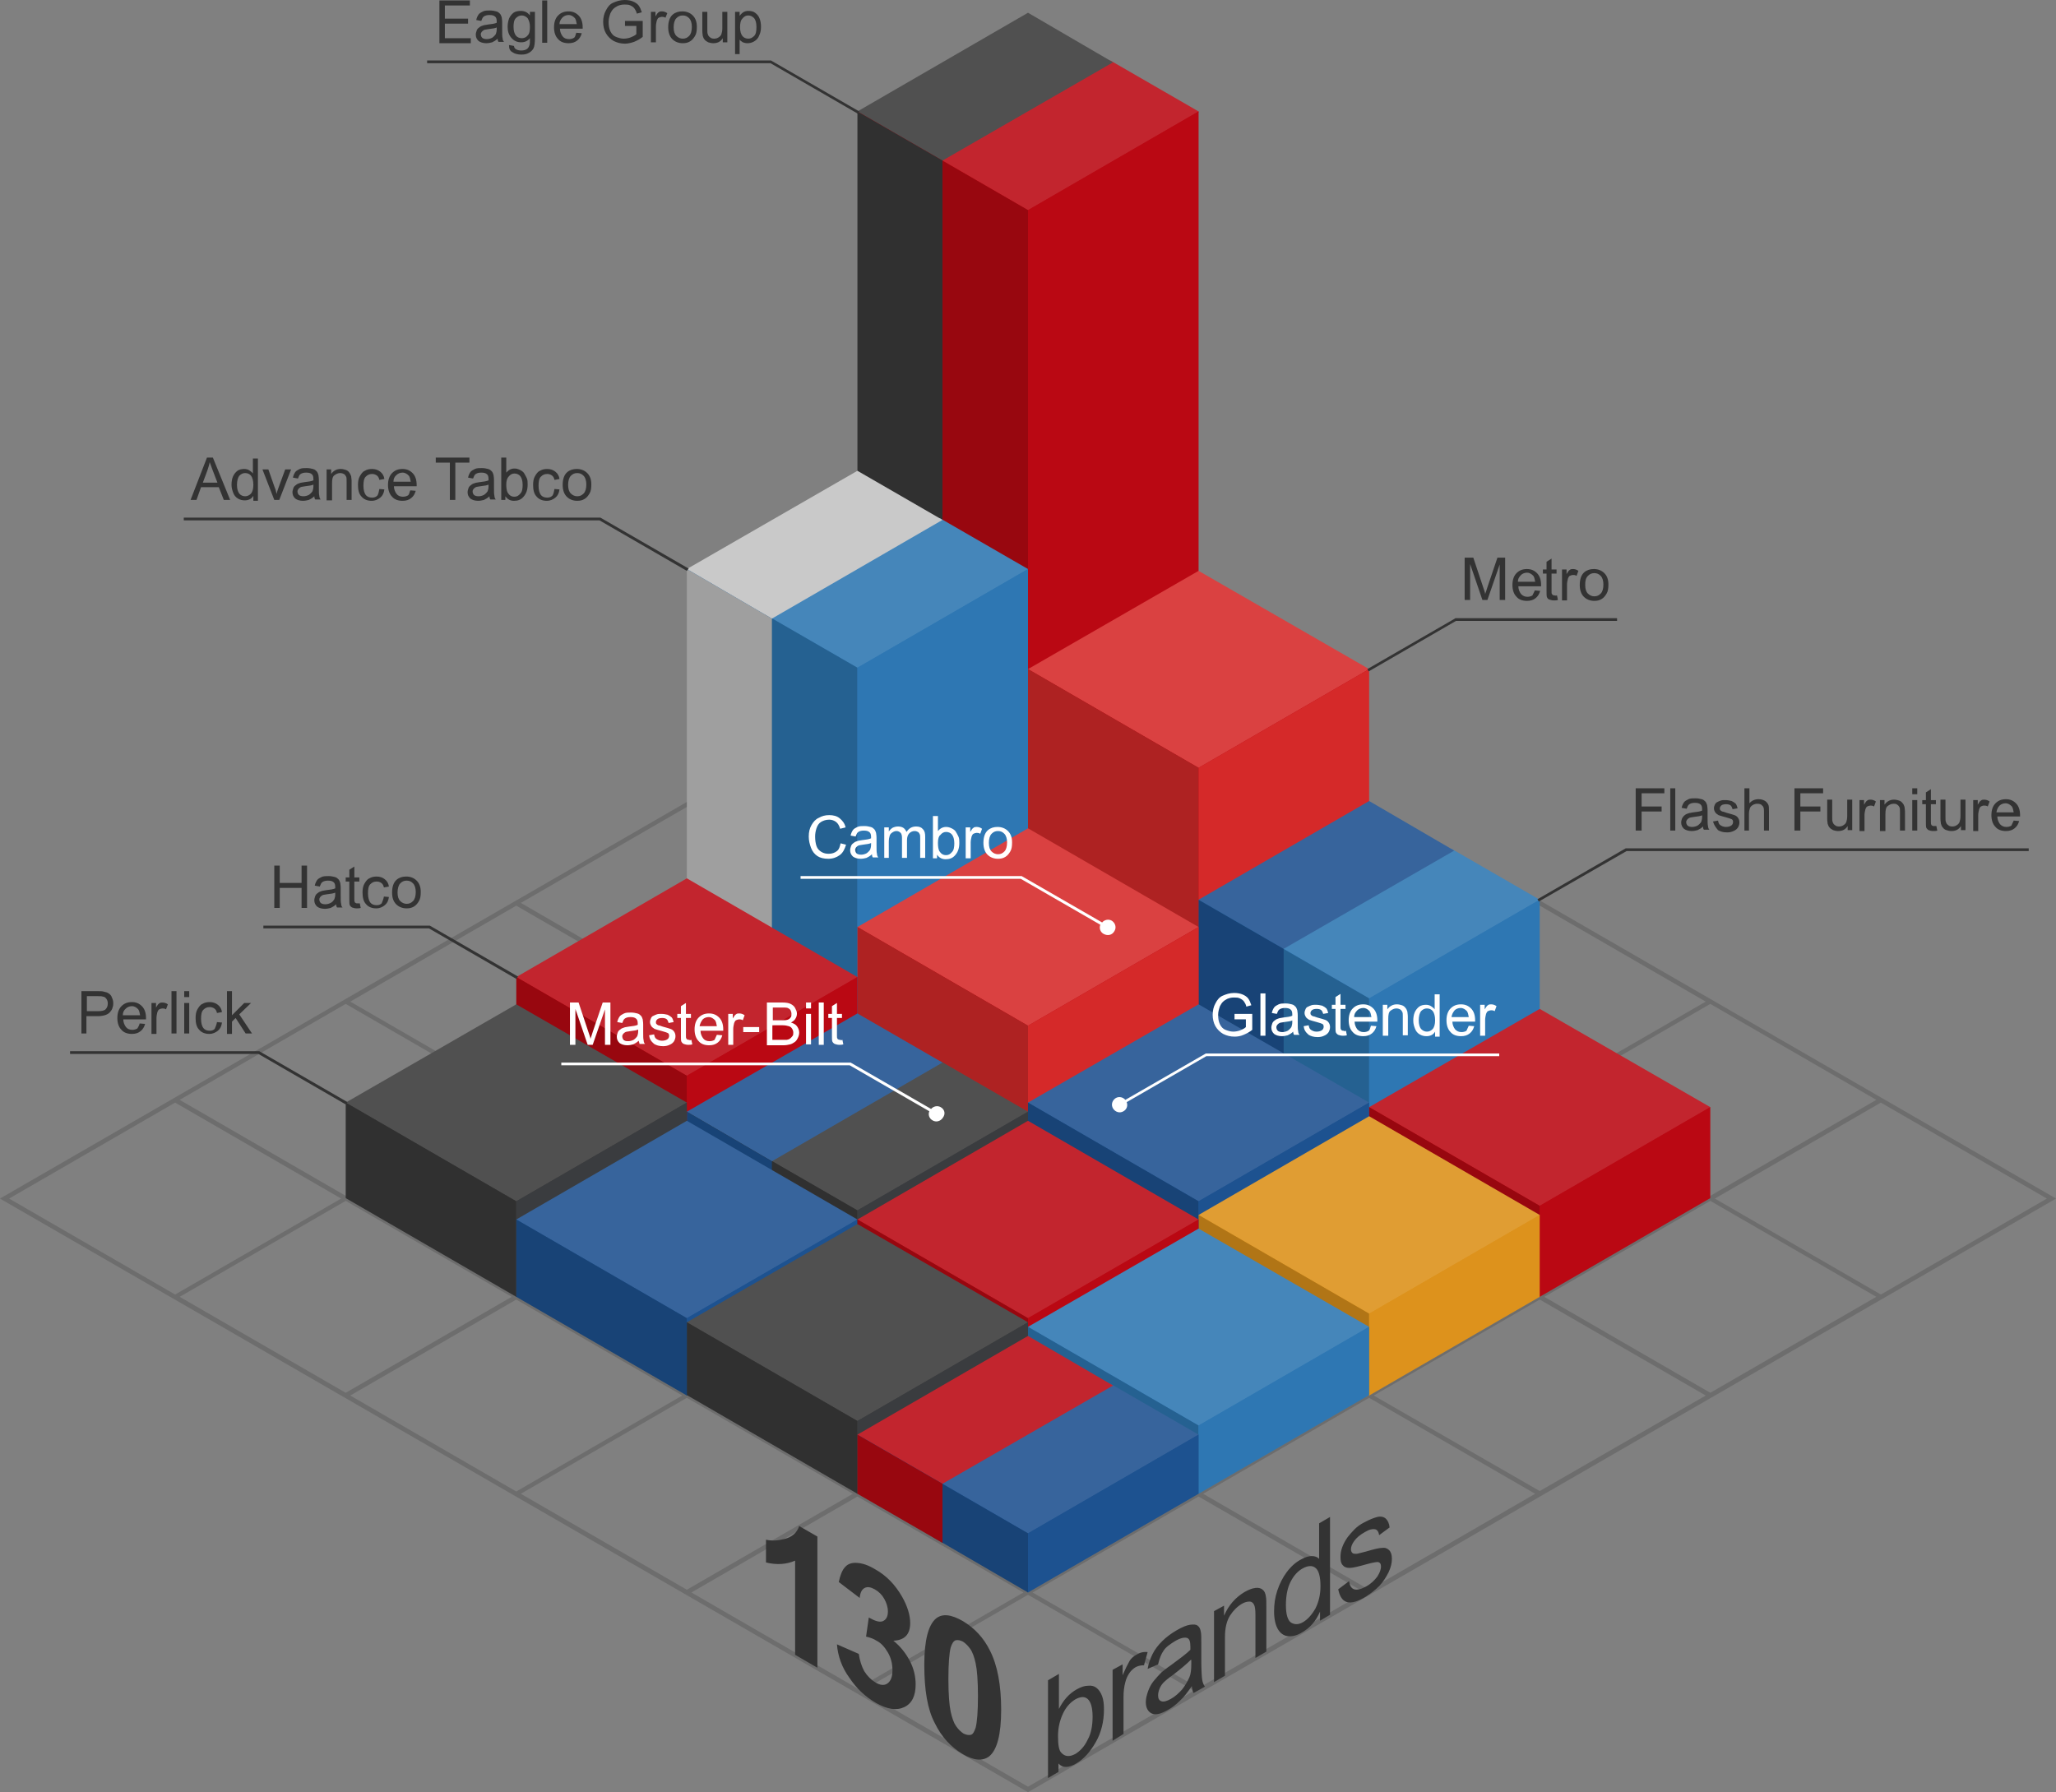 <svg width="452" height="394" fill="none" xmlns="http://www.w3.org/2000/svg"><rect width="100%" height="100%" fill="#808080" stroke="none"/><path opacity=".15" d="m226 394 226-130.5L226 133 0 263.5 226 394Zm37.5-22.9-36.5-21 36.5-21.1 36.5 21.1-36.5 21ZM226 262.9l-36.5-21.1 36.5-21.1 36.5 21.1-36.5 21.1Zm37.5-20.5 36.5 21.1-36.5 21.1-36.5-21.1 36.5-21.1ZM225 263.5l-36.5 21.1-36.5-21.1 36.5-21.1 36.5 21.1Zm1 .5 36.5 21.1-36.5 21.1-36.5-21.1L226 264Zm37.5 21.7 36.5 21.1-36.5 21.1-36.5-21.1 36.5-21.1Zm1-.6L301 264l36.5 21.1-36.5 21.1-36.5-21.1Zm37.5-21.6 36.5-21.1 36.5 21.1-36.5 21.1-36.5-21.1Zm-1-.6-36.5-21.1 36.5-21.1 36.5 21.1-36.5 21.1Zm-37.5-21.7-36.5-21 36.5-21.1 36.5 21.1-36.5 21ZM226 219.6l-36.5-21.1 36.5-21.1 36.5 21.1-36.5 21.1Zm-1 .6-36.5 21.1-36.5-21.1 36.5-21.1 36.5 21.1Zm-37.5 21.6L151 262.9l-36.5-21.1 36.5-21.1 36.5 21.1ZM150 263.5l-36.5 21.1L77 263.5l36.5-21.1 36.5 21.1Zm1 .5 36.5 21.1-36.5 21.1-36.5-21.1L151 264Zm37.5 21.7 36.5 21.1-36.5 21.1-36.5-21.1 36.5-21.1Zm37.5 21.7 36.5 21.1-36.5 21-36.5-21.1 36.5-21Zm75 42.1-36.5-21.1 36.5-21.1 36.5 21.1-36.5 21.1Zm37.5-21.7-36.5-21 36.5-21.1 36.5 21.1-36.5 21Zm37.5-21.6-36.5-21.1L376 264l36.5 21.1-36.5 21.1Zm74-42.7-36.5 21.1-36.5-21.1 36.5-21.1 36.5 21.1Zm-37.5-21.7L376 262.9l-36.5-21.1 36.5-21.1 36.5 21.1ZM375 220.2l-36.5 21.1-36.5-21.1 36.5-21.1 36.5 21.1Zm-37.5-21.7L301 219.6l-36.5-21.1 36.5-21.1 36.5 21.1ZM300 176.9l-36.5 21-36.5-21 36.5-21.1 36.5 21.1Zm-74-42.8 36.5 21.1-36.5 21.1-36.5-21.1 36.5-21.1Zm-37.5 21.7 36.5 21.1-36.5 21-36.5-21 36.5-21.1ZM151 177.4l36.5 21.1-36.5 21.1-36.5-21.1 36.5-21.1Zm-37.5 21.7 36.5 21.1-36.5 21.1L77 220.2l36.5-21.1ZM76 220.7l36.5 21.1L76 262.9l-36.5-21.1L76 220.7ZM2 263.5l36.5-21.1L75 263.5l-36.5 21.1L2 263.5Zm37.5 21.6L76 264l36.5 21.1L76 306.2l-36.5-21.1ZM77 306.8l36.5-21.1 36.5 21.1-36.5 21.1L77 306.8Zm37.5 21.6 36.5-21.1 36.5 21.1-36.5 21.1-36.5-21.1Zm37.5 21.7 36.5-21.1 36.5 21.1-36.5 21.1-36.5-21.1Zm37.5 21.6 36.5-21.1 36.5 21.1-36.5 21.1-36.5-21.1Z" fill="#000"/><path d="M188.5 24.5h75L226 220.2 188.5 24.5Z" fill="#BA0813"/><path d="M206.7 35 226 46.2l37.5-21.7-19.4-11.2L206.7 35Z" fill="#C2252E"/><path d="m205.4 34.3-.2 173.8 20.8 12.1v-174l-20.6-11.9Z" fill="#98070F"/><path d="M263.5 24.5v174L226 220.2v-174l37.5-21.7Z" fill="#BA0813"/><path d="m226 2.8-37.5 21.7 18.7 10.8 37.5-21.6L226 2.8Z" fill="#505050"/><path d="m207.2 35.3-18.7-10.8v174l18.7 10.8v-174Z" fill="#303030"/><path d="M151 125.1h75l-37.5 116.7L151 125.1Z" fill="#2E77B3"/><path d="m169.2 135.7 19.3 11.1 37.5-21.7-19.4-11.2-37.4 21.8Z" fill="#4586BA"/><path d="m167.9 134.9-.2 94.9 20.8 12v-95l-20.6-11.9Z" fill="#256191"/><path d="M226 125.1v95l-37.5 21.7v-95l37.5-21.7Z" fill="#2E77B3"/><path d="M188.5 103.5 151 125.1l18.7 10.9 37.5-21.7-18.7-10.8Z" fill="#C9C9C9"/><path d="M169.7 136 151 125.1v95l18.7 10.9v-95Z" fill="#9F9F9F"/><path d="M226 147.1h75l-37.5 94.7-37.5-94.7Z" fill="#BA0813"/><path d="m226 147.1 37.5 21.7 37.5-21.7-37.5-21.6-37.5 21.6Z" fill="#DA4141"/><path d="M226 147.1v73l37.5 21.7v-73L226 147.1Z" fill="#AE2222"/><path d="M301 147.1v73l-37.5 21.7v-73l37.5-21.7Z" fill="#D52929"/><path d="M263.5 197.8h75L301 263.5l-37.5-65.7Z" fill="#2E77B3"/><path d="m281.7 208.3 19.3 11.2 37.5-21.7-19.4-11.2-37.4 21.7Z" fill="#4586BA"/><path d="m280.4 207.6-.2 43.8 20.8 12.1v-44l-20.6-11.9Z" fill="#256191"/><path d="M338.5 197.8v44L301 263.5v-44l37.5-21.7Z" fill="#2E77B3"/><path d="m301 176.1-37.5 21.7 18.7 10.8 37.5-21.6-18.7-10.9Z" fill="#37649C"/><path d="m282.2 208.6-18.7-10.8v44l18.7 10.8v-44Z" fill="#184376"/><path d="M188.5 203.8h75L226 263.5l-37.5-59.7Z" fill="#BA0813"/><path d="m188.5 203.8 37.5 21.7 37.5-21.7-37.5-21.7-37.5 21.7Z" fill="#DA4141"/><path d="M188.5 203.8v38l37.5 21.7v-38l-37.5-21.7Z" fill="#AE2222"/><path d="M263.5 203.8v38L226 263.5v-38l37.5-21.7Z" fill="#D52929"/><path d="M113.5 214.8h75L151 263.5l-37.5-48.7Z" fill="#BA0813"/><path d="m113.5 214.8 37.5 21.7 37.5-21.7-37.5-21.7-37.5 21.7Z" fill="#C2252E"/><path d="M113.5 214.8v27l37.5 21.7v-27l-37.5-21.7Z" fill="#98070F"/><path d="M188.5 214.8v27L151 263.5v-27l37.5-21.7Z" fill="#BA0813"/><path d="M226 242.4h75l-37.5 42.7-37.5-42.7Z" fill="#1D5290"/><path d="m226 242.4 37.5 21.7 37.5-21.7-37.5-21.6-37.5 21.6Z" fill="#37649C"/><path d="M226 242.4v21l37.5 21.7v-21L226 242.4Z" fill="#184376"/><path d="M301 242.4v21l-37.5 21.7v-21l37.5-21.7Z" fill="#1D5290"/><path d="M151 244.4h75l-37.5 40.7-37.5-40.7Z" fill="#3A3C3F"/><path d="m169.2 255 19.3 11.1 37.5-21.7-19.4-11.2-37.4 21.8Z" fill="#505050"/><path d="m167.9 254.2-.2 18.9 20.8 12v-19l-20.6-11.9Z" fill="#303030"/><path d="M226 244.4v19l-37.5 21.7v-19l37.5-21.7Z" fill="#3A3C3F"/><path d="M188.5 222.8 151 244.4l18.7 10.9 37.5-21.7-18.7-10.8Z" fill="#37649C"/><path d="M169.7 255.3 151 244.4v19l18.7 10.9v-19Z" fill="#184376"/><path d="M76 242.4h75l-37.5 42.7L76 242.4Z" fill="#3A3A3A"/><path d="m76 242.4 37.5 21.7 37.5-21.7-37.5-21.6L76 242.4Z" fill="#505050"/><path d="M76 242.4v21l37.5 21.7v-21L76 242.4Z" fill="#303030"/><path d="M151 242.4v21l-37.5 21.7v-21l37.5-21.7Z" fill="#3A3C3F"/><path d="M301 243.4h75l-37.5 41.7-37.5-41.7Z" fill="#BA0813"/><path d="m301 243.4 37.5 21.7 37.5-21.7-37.5-21.6-37.5 21.6Z" fill="#C2252E"/><path d="M301 243.4v20l37.5 21.7v-20L301 243.4Z" fill="#98070F"/><path d="M376 243.4v20l-37.5 21.7v-20l37.5-21.7Z" fill="#BA0813"/><path d="M263.5 267.1h75L301 306.8l-37.5-39.7Z" fill="#DD921C"/><path d="m263.5 267.1 37.5 21.7 37.5-21.7-37.5-21.7-37.5 21.7Z" fill="#E09D33"/><path d="M263.5 267.1v18l37.5 21.7v-18l-37.5-21.7Z" fill="#B17516"/><path d="M338.5 267.1v18L301 306.8v-18l37.5-21.7Z" fill="#DD921C"/><path d="M113.5 268.1h75L151 306.8l-37.5-38.7Z" fill="#1D5290"/><path d="m113.5 268.1 37.5 21.7 37.5-21.7-37.5-21.7-37.5 21.7Z" fill="#37649C"/><path d="M113.5 268.1v17l37.5 21.7v-17l-37.5-21.7Z" fill="#184376"/><path d="M188.5 268.1v17L151 306.8v-17l37.5-21.7Z" fill="#1D5290"/><path d="M188.5 268.1h75L226 306.8l-37.5-38.7Z" fill="#BA0813"/><path d="m188.5 268.1 37.5 21.7 37.5-21.7-37.5-21.7-37.5 21.7Z" fill="#C2252E"/><path d="M188.5 268.1v17l37.5 21.7v-17l-37.5-21.7Z" fill="#98070F"/><path d="M263.5 268.1v17L226 306.8v-17l37.5-21.7Z" fill="#BA0813"/><path d="M226 291.7h75l-37.5 36.7-37.5-36.7Z" fill="#2E77B3"/><path d="m226 291.7 37.5 21.7 37.5-21.7-37.5-21.6-37.5 21.6Z" fill="#4586BA"/><path d="M226 291.7v15l37.5 21.7v-15L226 291.7Z" fill="#256191"/><path d="M301 291.7v15l-37.5 21.7v-15l37.5-21.7Z" fill="#2E77B3"/><path d="M151 290.7h75l-37.5 37.7-37.5-37.7Z" fill="#3A3A3A"/><path d="m151 290.7 37.5 21.7 37.5-21.7-37.5-21.6-37.5 21.6Z" fill="#505050"/><path d="M151 290.7v16l37.5 21.7v-16L151 290.7Z" fill="#303030"/><path d="M226 290.7v16l-37.5 21.7v-16l37.5-21.7Z" fill="#3A3C3F"/><path d="M188.5 315.4h75L226 350.1l-37.5-34.7Z" fill="#1D5290"/><path d="m206.7 325.9 19.3 11.2 37.5-21.7-19.4-11.2-37.4 21.7Z" fill="#37649C"/><path d="m205.4 325.2-.2 12.8 20.8 12.1v-13l-20.6-11.9Z" fill="#184376"/><path d="M263.5 315.4v13L226 350.1v-13l37.5-21.7Z" fill="#1D5290"/><path d="m226 293.7-37.5 21.7 18.7 10.8 37.5-21.6-18.7-10.9Z" fill="#C2252E"/><path d="m207.2 326.2-18.7-10.8v13l18.7 10.8v-13Z" fill="#98070F"/><path d="M329.6 231.6v.6h-64.4l-17.5 10.1c.3.8 0 1.6-.7 2-.8.5-1.8.2-2.3-.6-.5-.8-.2-1.8.6-2.3.7-.4 1.6-.2 2.1.4l17.7-10.2h64.5ZM245 204.7c.5-.8.2-1.8-.6-2.3-.7-.4-1.6-.2-2.1.4l-17.7-10.2H176v.6h48.4l17.5 10.1c-.3.8 0 1.6.7 2 .9.5 1.9.3 2.4-.6Zm-38.2 38.7c-.7-.4-1.6-.2-2.1.4L187 233.6h-63.6v.6h63.4l17.5 10.1c-.3.8 0 1.6.7 2 .8.5 1.8.2 2.3-.6.6-.8.4-1.8-.5-2.3Zm64.6-19.4v-1.1h3.9v3.5c-.6.5-1.2.8-1.9 1.1-.7.3-1.3.4-2 .4-.9 0-1.7-.2-2.5-.6-.7-.4-1.3-1-1.7-1.7-.4-.7-.6-1.6-.6-2.5 0-.9.2-1.8.6-2.5.4-.8.9-1.4 1.6-1.7.7-.3 1.5-.6 2.5-.6.7 0 1.3.1 1.8.3.5.2 1 .5 1.3.9.3.4.5.9.7 1.5l-1.1.3c-.1-.5-.3-.8-.5-1.1-.2-.3-.5-.5-.9-.7-.4-.2-.8-.2-1.3-.2-.6 0-1 .1-1.5.3-.4.2-.7.4-1 .7-.3.3-.4.6-.6.9-.2.6-.4 1.2-.4 1.9 0 .8.1 1.5.4 2.1.3.6.7 1 1.2 1.2.5.2 1.1.4 1.7.4.5 0 1.1-.1 1.6-.3.5-.2.9-.4 1.2-.7v-1.7h-2.5v-.1Zm5.7 3.7v-9.3h1.1v9.3h-1.1Zm7.2-.9c-.4.4-.8.6-1.2.8-.4.1-.8.2-1.3.2-.7 0-1.3-.2-1.7-.5-.4-.4-.6-.8-.6-1.4 0-.3.1-.6.2-.9.1-.3.3-.5.6-.7.2-.2.5-.3.8-.4.2-.1.6-.1 1-.2.9-.1 1.6-.2 2-.4v-.3c0-.5-.1-.8-.3-1-.3-.3-.7-.4-1.3-.4-.5 0-.9.1-1.2.3-.3.2-.4.5-.6 1l-1.1-.2c.1-.5.3-.9.5-1.2.2-.3.6-.5 1-.7.4-.2 1-.2 1.5-.2.6 0 1 .1 1.4.2.4.1.6.3.8.5.2.2.3.5.4.8 0 .2.1.5.1 1.1v1.5c0 1.1 0 1.7.1 2 0 .3.1.6.3.8h-1.2c-.1-.1-.2-.4-.2-.7Zm-.1-2.5c-.4.2-1 .3-1.9.4-.5.1-.8.1-1 .2-.2.1-.3.2-.5.4-.1.2-.2.3-.2.5 0 .3.1.6.3.8.2.2.6.3 1 .3s.8-.1 1.2-.3c.3-.2.6-.5.8-.8.1-.3.2-.6.2-1.1v-.4h.1Zm2.4 1.3 1.1-.2c.1.5.2.8.5 1 .3.2.7.4 1.2.4s.9-.1 1.2-.3c.3-.2.4-.5.4-.8 0-.3-.1-.5-.3-.6-.2-.1-.5-.2-1.2-.4-.8-.2-1.4-.4-1.7-.5-.3-.2-.6-.4-.7-.6-.2-.3-.3-.6-.3-.9 0-.3.1-.6.2-.8.1-.3.3-.5.6-.6.2-.1.4-.2.7-.3.3-.1.6-.1 1-.1.5 0 1 .1 1.4.2.4.2.7.4.9.6.2.3.3.6.4 1l-1.1.2c-.1-.3-.2-.6-.4-.8-.2-.2-.6-.3-1-.3-.5 0-.9.1-1.1.3-.2.2-.3.4-.3.6 0 .1 0 .3.1.4.1.1.2.2.4.3.1 0 .5.1 1 .3.8.2 1.4.4 1.7.5.3.1.6.3.8.6.2.3.3.6.3 1s-.1.7-.3 1.1c-.2.3-.5.6-1 .8-.4.2-.9.3-1.4.3-.9 0-1.5-.2-2-.5-.7-.6-1-1.1-1.1-1.9Zm9.3 1 .2 1c-.3.1-.6.1-.9.1-.4 0-.7-.1-1-.2-.2-.1-.4-.3-.5-.5-.1-.2-.1-.7-.1-1.3v-3.9h-.8v-.9h.8v-1.7l1.1-.7v2.4h1.1v.9h-1.1v3.9c0 .3 0 .5.1.6 0 .1.1.2.2.2.1.1.2.1.4.1.1.1.3.1.5 0Zm5.5-1.1 1.2.1c-.2.7-.5 1.2-1 1.6-.5.4-1.1.6-1.9.6-1 0-1.8-.3-2.3-.9-.6-.6-.9-1.5-.9-2.6s.3-2 .9-2.6c.6-.6 1.3-.9 2.3-.9.9 0 1.6.3 2.2.9.6.6.9 1.5.9 2.6v.3h-5c0 .7.3 1.3.6 1.7.4.4.8.6 1.4.6.4 0 .8-.1 1.1-.3.3-.2.3-.6.5-1.1Zm-3.7-1.9h3.8c-.1-.6-.2-1-.4-1.3-.4-.4-.8-.7-1.4-.7-.5 0-1 .2-1.3.5-.5.5-.7.9-.7 1.5Zm6.3 4.1v-6.8h1v1c.5-.7 1.2-1.1 2.1-1.1.4 0 .8.1 1.1.2.3.1.6.3.8.6.2.2.3.5.4.8 0 .2.1.6.1 1.1v4.1h-1.1v-4.1c0-.5 0-.8-.1-1-.1-.2-.2-.4-.5-.6-.2-.1-.5-.2-.8-.2-.5 0-.9.2-1.3.5s-.5.9-.5 1.8v3.7H304Zm11.5 0v-.9c-.4.7-1.1 1-1.9 1-.5 0-1-.1-1.5-.4-.5-.3-.8-.7-1-1.2-.2-.5-.4-1.1-.4-1.8s.1-1.3.3-1.8c.2-.5.6-1 1-1.3.4-.3 1-.4 1.5-.4.4 0 .8.1 1.1.3.3.2.6.4.8.7v-3.3h1.1v9.3h-1v-.2Zm-3.6-3.4c0 .9.2 1.5.5 1.9.4.4.8.6 1.3.6s.9-.2 1.3-.6c.3-.4.5-1 .5-1.9 0-.9-.2-1.6-.5-2-.3-.4-.8-.6-1.3-.6s-.9.2-1.3.6c-.3.4-.5 1.1-.5 2Zm11 1.2 1.2.1c-.2.7-.5 1.2-1 1.6-.5.4-1.1.6-1.9.6-1 0-1.8-.3-2.3-.9-.6-.6-.9-1.5-.9-2.6s.3-2 .9-2.6c.6-.6 1.3-.9 2.3-.9.9 0 1.6.3 2.2.9.6.6.9 1.5.9 2.6v.3h-5c0 .7.3 1.3.6 1.7.4.4.8.6 1.4.6.4 0 .8-.1 1.1-.3.1-.3.3-.6.5-1.1Zm-3.8-1.9h3.8c-.1-.6-.2-1-.4-1.3-.4-.4-.8-.7-1.4-.7-.5 0-1 .2-1.3.5-.4.5-.6.9-.7 1.5Zm6.3 4.1v-6.8h1v1c.3-.5.5-.8.7-.9.2-.2.5-.2.7-.2.4 0 .8.1 1.2.4l-.4 1.1c-.3-.2-.6-.2-.8-.2-.2 0-.5.1-.7.2-.2.1-.3.4-.4.6-.1.4-.2.9-.2 1.3v3.5h-1.1Zm-140.6-42.3 1.2.3c-.3 1-.7 1.8-1.4 2.3-.7.5-1.5.8-2.5.8s-1.8-.2-2.4-.6c-.6-.4-1.1-1-1.4-1.8-.3-.8-.5-1.6-.5-2.5 0-1 .2-1.8.6-2.5.4-.7.9-1.3 1.6-1.6.7-.4 1.4-.6 2.3-.6.9 0 1.7.2 2.3.7.6.5 1.1 1.1 1.3 2l-1.2.3c-.2-.7-.5-1.2-.9-1.5-.4-.3-.9-.5-1.5-.5-.7 0-1.3.2-1.8.5s-.8.8-1 1.4c-.2.6-.3 1.2-.3 1.8 0 .8.1 1.5.3 2.1.2.6.6 1 1.1 1.3.5.3 1 .4 1.6.4.7 0 1.3-.2 1.8-.6.5-.4.6-.9.8-1.7Zm6.9 2.4c-.4.4-.8.6-1.2.8-.4.1-.8.2-1.3.2-.7 0-1.3-.2-1.7-.5-.4-.4-.6-.8-.6-1.4 0-.3.1-.6.2-.9.1-.3.3-.5.6-.7.2-.2.5-.3.8-.4.2-.1.6-.1 1-.2.9-.1 1.6-.2 2-.4v-.3c0-.5-.1-.8-.3-1-.3-.3-.7-.4-1.3-.4-.5 0-.9.1-1.2.3-.3.2-.4.5-.6 1l-1.1-.2c.1-.5.3-.9.5-1.2.2-.3.6-.5 1-.7.4-.2 1-.2 1.5-.2.6 0 1 .1 1.4.2.4.1.6.3.8.5.2.2.3.5.4.8 0 .2.1.5.1 1.1v1.5c0 1.1 0 1.7.1 2 0 .3.1.6.3.8h-1.2c-.1-.1-.2-.3-.2-.7Zm-.1-2.5c-.4.2-1 .3-1.9.4-.5.1-.8.1-1 .2-.2.1-.3.2-.5.4-.1.2-.2.3-.2.5 0 .3.1.6.3.8.2.2.6.3 1 .3s.8-.1 1.2-.3c.3-.2.6-.5.8-.8.1-.3.2-.6.2-1.1v-.4h.1Zm2.8 3.4v-6.8h1v.9c.2-.3.5-.6.8-.8.4-.2.8-.3 1.2-.3.5 0 .9.1 1.2.3.3.2.5.5.7.9.5-.8 1.2-1.2 2.1-1.2.7 0 1.2.2 1.5.6.4.4.5.9.5 1.7v4.6h-1.1v-4.2c0-.5 0-.8-.1-1-.1-.2-.2-.4-.4-.5-.2-.1-.4-.2-.7-.2-.5 0-.9.2-1.2.5-.3.3-.5.8-.5 1.5v3.9h-1.1v-4.4c0-.5-.1-.9-.3-1.1-.2-.2-.5-.4-.9-.4-.3 0-.6.1-.9.3-.3.2-.5.4-.6.7-.1.3-.2.8-.2 1.4v3.5h-1v.1Zm11.8 0h-1.1v-9.3h1.1v3.3c.5-.6 1.1-.9 1.8-.9.4 0 .8.1 1.2.3.4.2.7.4.9.7.2.3.4.7.6 1.1.2.4.2.9.2 1.4 0 1.2-.3 2-.9 2.7-.6.7-1.3.9-2.1.9s-1.4-.3-1.9-1v.8h.2Zm0-3.4c0 .8.1 1.4.3 1.8.4.6.8.9 1.5.9.5 0 .9-.2 1.3-.7.4-.4.5-1.1.5-1.9 0-.9-.2-1.5-.5-1.9-.3-.4-.8-.6-1.3-.6s-.9.2-1.3.7c-.3.2-.5.8-.5 1.7Zm6.1 3.4v-6.8h1v1c.3-.5.5-.8.7-.9.2-.2.5-.2.7-.2.4 0 .8.1 1.2.4l-.4 1.1c-.3-.2-.6-.2-.8-.2-.2 0-.5.1-.7.2-.2.1-.3.4-.4.6-.1.4-.2.9-.2 1.3v3.5h-1.1Zm3.9-3.4c0-1.2.3-2.2 1-2.8.6-.5 1.3-.7 2.1-.7.9 0 1.7.3 2.3.9.6.6.9 1.4.9 2.5 0 .9-.1 1.5-.4 2-.3.5-.6.9-1.1 1.2-.5.3-1 .4-1.6.4-.9 0-1.7-.3-2.3-.9-.6-.6-.9-1.5-.9-2.6Zm1.2 0c0 .9.2 1.5.6 1.9.4.4.9.6 1.4.6.6 0 1-.2 1.4-.6.4-.4.6-1.1.6-2 0-.8-.2-1.5-.6-1.9-.4-.4-.8-.6-1.4-.6-.6 0-1 .2-1.4.6-.4.4-.6 1.1-.6 2Zm-92.1 44.4v-9.3h1.9l2.2 6.6c.2.6.4 1.1.4 1.4.1-.3.3-.8.5-1.5l2.2-6.5h1.7v9.3H133v-7.8l-2.7 7.8h-1.1l-2.7-7.9v7.9h-1.2Zm15.1-.9c-.4.4-.8.6-1.2.8-.4.1-.8.2-1.3.2-.7 0-1.3-.2-1.7-.5-.4-.4-.6-.8-.6-1.4 0-.3.1-.6.2-.9.1-.3.3-.5.6-.7.2-.2.5-.3.8-.4.2-.1.6-.1 1-.2.9-.1 1.6-.2 2-.4v-.3c0-.5-.1-.8-.3-1-.3-.3-.7-.4-1.3-.4-.5 0-.9.1-1.2.3-.3.2-.4.5-.6 1l-1.1-.2c.1-.5.3-.9.5-1.2.2-.3.6-.5 1-.7.4-.2 1-.2 1.5-.2.6 0 1 .1 1.4.2.4.1.6.3.8.5.2.2.3.5.4.8 0 .2.1.5.1 1.1v1.5c0 1.1 0 1.7.1 2 0 .3.1.6.3.8h-1.2c0-.1-.1-.4-.2-.7Zm0-2.5c-.4.2-1 .3-1.9.4-.5.1-.8.1-1 .2-.2.1-.3.2-.5.4-.1.2-.2.3-.2.5 0 .3.1.6.3.8.2.2.6.3 1 .3s.8-.1 1.2-.3c.3-.2.6-.5.8-.8.1-.3.2-.6.2-1.1v-.4h.1Zm2.3 1.3 1.1-.2c.1.5.2.8.5 1 .3.2.7.4 1.2.4s.9-.1 1.2-.3c.3-.2.4-.5.4-.8 0-.3-.1-.5-.3-.6-.2-.1-.5-.2-1.2-.4-.8-.2-1.4-.4-1.7-.5-.3-.2-.6-.4-.7-.6-.2-.3-.3-.6-.3-.9 0-.3.1-.6.2-.8.1-.3.3-.5.6-.6.2-.1.4-.2.7-.3.3-.1.6-.1 1-.1.5 0 1 .1 1.4.2.4.2.7.4.9.6.2.3.3.6.4 1l-1.1.2c-.1-.3-.2-.6-.4-.8-.2-.2-.6-.3-1-.3-.5 0-.9.1-1.1.3-.2.2-.3.4-.3.6 0 .1 0 .3.1.4.1.1.2.2.4.3.1 0 .5.1 1 .3.8.2 1.4.4 1.7.5.3.1.6.3.8.6.2.3.3.6.3 1s-.1.7-.3 1.1c-.2.3-.5.6-1 .8-.4.2-.9.3-1.4.3-.9 0-1.5-.2-2-.5-.7-.6-1-1.1-1.1-1.9Zm9.3 1 .2 1c-.3.1-.6.1-.9.1-.4 0-.7-.1-1-.2-.2-.1-.4-.3-.5-.5-.1-.2-.1-.7-.1-1.3v-3.9h-.8v-.9h.8v-1.7l1.1-.7v2.4h1.1v.9h-1.1v3.9c0 .3 0 .5.1.6 0 .1.1.2.2.2.1.1.2.1.4.1.1.1.3.1.5 0Zm5.6-1.1 1.2.1c-.2.7-.5 1.2-1 1.6-.5.4-1.1.6-1.9.6-1 0-1.8-.3-2.3-.9-.6-.6-.9-1.5-.9-2.6s.3-2 .9-2.6c.6-.6 1.3-.9 2.3-.9.9 0 1.6.3 2.2.9.6.6.9 1.5.9 2.6v.3h-5c0 .7.3 1.3.6 1.7.3.4.8.6 1.4.6.4 0 .8-.1 1.1-.3.1-.3.3-.6.5-1.1Zm-3.8-1.9h3.8c-.1-.6-.2-1-.4-1.3-.4-.4-.8-.7-1.4-.7-.5 0-1 .2-1.3.5-.4.5-.6 1-.7 1.5Zm6.3 4.1v-6.8h1v1c.3-.5.5-.8.7-.9.2-.2.5-.2.7-.2.4 0 .8.1 1.2.4l-.4 1.1c-.3-.2-.6-.2-.8-.2-.2 0-.5.1-.7.2-.2.1-.3.4-.4.6-.1.4-.2.9-.2 1.3v3.5h-1.1Zm3.3-2.8v-1.1h3.5v1.1h-3.5Zm5.2 2.8v-9.3h3.5c.7 0 1.3.1 1.7.3.4.2.8.5 1 .9.2.4.4.8.4 1.2 0 .4-.1.8-.3 1.1-.2.4-.5.6-1 .9.6.2 1 .4 1.3.8.3.4.5.9.5 1.4 0 .4-.1.8-.3 1.2-.2.4-.4.7-.7.9-.3.2-.6.4-1 .5-.4.1-.9.2-1.5.2h-3.6v-.1Zm1.3-5.4h2c.5 0 .9 0 1.2-.1.3-.1.5-.2.7-.5.2-.2.2-.5.2-.8 0-.3-.1-.6-.2-.8-.1-.2-.4-.4-.6-.5-.3-.1-.7-.1-1.4-.1h-1.9v2.8Zm0 4.3H173c.3-.1.5-.1.7-.3.2-.1.3-.3.5-.5s.2-.5.2-.8c0-.3-.1-.6-.3-.9-.2-.3-.4-.4-.7-.5-.3-.1-.8-.2-1.4-.2h-2.2v3.2h.1Zm7.3-6.9v-1.3h1.1v1.3h-1.1Zm0 8v-6.8h1.1v6.7h-1.1v.1Zm2.8 0v-9.3h1.1v9.3H180Zm5.2-1.1.2 1c-.3.1-.6.1-.9.1-.4 0-.7-.1-1-.2-.2-.1-.4-.3-.5-.5-.1-.2-.1-.7-.1-1.3v-3.9h-.8v-.9h.8v-1.7l1.1-.7v2.4h1.1v.9H184v3.9c0 .3 0 .5.1.6 0 .1.1.2.2.2.1.1.2.1.4.1.2.1.3.1.5 0Z" fill="#fff"/><path d="m179.8 366.7-5-2.9v-20.7c-1.8.8-4 1-6.4.4v-5c1.3.3 2.7.2 4.2-.2s2.6-1.3 3.1-2.8l4 2.3v28.9h.1Zm4.2-5.2 4.8 2.1c.2 1.4.6 2.7 1.2 3.8.7 1.1 1.5 1.9 2.5 2.5 1 .6 1.9.7 2.6.2.7-.5 1.1-1.4 1.1-2.9 0-1.4-.3-2.7-1-3.9-.7-1.2-1.5-2.1-2.5-2.6-.6-.4-1.4-.7-2.3-.9l.6-4.2c1.4.8 2.4 1.1 3.1.8.7-.3 1.1-1 1.1-2.1 0-1-.3-1.9-.8-2.8-.5-.9-1.2-1.6-2.1-2.1-.9-.5-1.6-.6-2.2-.3-.6.3-1 1-1.1 2.2l-4.6-3.5c.3-1.5.8-2.7 1.4-3.3.6-.7 1.5-1 2.7-.9 1.2.1 2.4.5 3.9 1.4 2.5 1.4 4.4 3.4 5.9 6 1.2 2.1 1.8 4.1 1.8 5.8 0 2.5-1.2 3.8-3.7 3.9 1.5 1.2 2.7 2.7 3.6 4.4.9 1.7 1.3 3.5 1.3 5.2 0 2.5-.8 4.2-2.5 5-1.7.8-3.7.5-6.2-.9-2.4-1.4-4.3-3.2-5.9-5.6-1.6-2.2-2.5-4.7-2.7-7.3Zm27.7-5.1c2.5 1.5 4.5 3.6 5.9 6.4 1.7 3.3 2.5 7.7 2.5 13.1 0 5.4-.9 8.8-2.6 10.2-1.4 1.1-3.4 1-5.9-.5-2.5-1.5-4.6-3.7-6.1-6.8-1.6-3-2.3-7.3-2.3-12.8 0-5.4.9-8.8 2.6-10.2 1.4-1.1 3.3-.9 5.9.6Zm0 4.5c-.6-.3-1.1-.4-1.6-.3-.5.2-.8.7-1.1 1.6-.3 1.2-.5 3.5-.5 6.9 0 3.4.2 5.8.5 7.2.3 1.4.7 2.5 1.2 3.2.5.7 1 1.2 1.6 1.6.6.3 1.1.4 1.6.3.5-.1.8-.7 1.1-1.6.3-1.2.5-3.5.5-6.9 0-3.4-.2-5.8-.5-7.2-.3-1.4-.7-2.5-1.2-3.2-.5-.7-1-1.2-1.6-1.6Zm20.9 28.7-2.2 1.3v-21.5l2.4-1.4v7.7c1-2 2.3-3.4 3.9-4.3.9-.5 1.7-.8 2.5-.8.8-.1 1.4.1 1.9.5s.9 1 1.2 1.8c.3.8.4 1.8.4 2.9 0 2.7-.6 5.1-1.8 7.2-1.2 2.1-2.6 3.7-4.3 4.7-1.7 1-3 1-3.9 0v1.9h-.1Zm0-7.9c0 1.9.2 3.1.7 3.6.8.9 1.8 1 3.1.3 1-.6 2-1.6 2.7-3.1.8-1.4 1.1-3.2 1.1-5.1 0-2-.4-3.3-1.1-3.9-.7-.6-1.6-.5-2.7.1-1 .6-2 1.6-2.7 3.1-.7 1.5-1.1 3.1-1.1 5Zm12 1v-15.6l2.2-1.2v2.4c.6-1.4 1.1-2.4 1.5-3.1.4-.7 1-1.1 1.5-1.4.8-.5 1.6-.7 2.5-.6l-.8 2.9c-.6 0-1.2.1-1.8.4-.5.3-1 .7-1.4 1.3-.4.6-.7 1.2-.9 2-.3 1.1-.4 2.2-.4 3.3v8.1l-2.4 1.5Zm17.4-12c-.9 1.3-1.7 2.4-2.6 3.2-.8.8-1.7 1.5-2.6 2-1.6.9-2.7 1.2-3.6.8-.8-.4-1.3-1.2-1.3-2.5 0-.8.2-1.5.5-2.4.3-.8.7-1.6 1.2-2.2.5-.6 1.1-1.3 1.7-1.9.5-.4 1.2-1 2.1-1.6 1.9-1.4 3.4-2.5 4.3-3.4v-.7c0-1.1-.2-1.7-.7-1.9-.6-.2-1.5 0-2.7.7-1.1.7-2 1.3-2.5 2.1-.5.7-.9 1.7-1.2 3l-2.3 1c.2-1.2.6-2.3 1.1-3.3.5-1 1.2-1.9 2.1-2.8.9-.9 2-1.7 3.2-2.4 1.2-.7 2.2-1.1 2.9-1.2.8-.1 1.3-.1 1.7.2.4.3.6.7.7 1.4.1.4.1 1.2.1 2.4v3.5c0 2.5.1 4 .2 4.6.1.6.3 1.1.6 1.5l-2.5 1.4c-.2-.3-.3-.8-.4-1.5Zm-.2-5.8c-.9.9-2.2 2-3.9 3.3-1 .7-1.7 1.3-2.1 1.7-.4.4-.7.9-.9 1.4-.2.5-.3 1-.3 1.4 0 .7.2 1.1.7 1.3.5.2 1.2 0 2.1-.5.9-.5 1.7-1.2 2.5-2.1.7-.9 1.2-1.8 1.6-2.7.3-.7.4-1.7.4-2.9v-.9h-.1Zm5.1 4.9v-15.6l2.2-1.2v2.2c1-2.3 2.5-4 4.5-5.2.9-.5 1.6-.8 2.4-.9.7-.1 1.3.1 1.6.4.4.3.6.8.7 1.5.1.4.1 1.3.1 2.5v9.6l-2.4 1.4V355c0-1.1-.1-1.8-.3-2.2-.2-.4-.5-.7-1-.7s-1 .1-1.7.5c-1 .6-1.9 1.5-2.6 2.6-.7 1.1-1.1 2.7-1.1 4.7v8.5l-2.4 1.4Zm23.3-13.5v-2c-.9 2.1-2.2 3.6-4 4.6-1.1.7-2.2.9-3.1.8-.9-.1-1.7-.7-2.2-1.6-.5-.9-.8-2.2-.8-3.8 0-1.6.2-3.1.7-4.6.5-1.5 1.2-2.9 2.1-4.1.9-1.2 2-2.2 3.2-2.8.9-.5 1.6-.7 2.3-.7.7 0 1.2.2 1.6.6v-7.8l2.4-1.4V355l-2.2 1.3Zm-7.5-3.4c0 2 .4 3.3 1.1 3.8.8.5 1.7.5 2.7-.1 1-.6 1.9-1.6 2.7-3 .7-1.4 1.1-3 1.1-4.9 0-2.1-.4-3.5-1.1-4-.7-.6-1.7-.5-2.8.1-1.1.6-2 1.6-2.7 3-.7 1.4-1 3.1-1 5.1Zm11.5-3.5 2.4-1.8c.1 1 .5 1.6 1.1 1.8.6.2 1.5 0 2.6-.6s1.9-1.4 2.5-2.2c.5-.8.8-1.5.8-2.2 0-.6-.2-.9-.7-1-.3 0-1.1.1-2.5.5-1.8.5-3 .8-3.7.8-.7 0-1.2-.2-1.5-.6-.4-.4-.5-1-.5-1.8 0-.7.1-1.4.4-2.2.3-.8.7-1.5 1.2-2.2.4-.5.9-1.1 1.5-1.7.6-.6 1.3-1.1 2.1-1.5 1.1-.6 2.1-1 2.9-1.2.8-.2 1.5 0 1.9.4.4.4.7 1 .8 1.9l-2.3 1.7c-.1-.7-.4-1.2-.9-1.3-.5-.1-1.2 0-2.2.6-1.1.6-1.9 1.3-2.4 2s-.7 1.3-.7 1.8c0 .3.1.6.3.8.2.2.5.2.9.2.2 0 .9-.2 2.1-.5 1.7-.5 2.9-.8 3.5-.8.7-.1 1.2.1 1.6.5.4.4.6 1 .6 1.9 0 .9-.2 1.8-.7 2.9-.5 1-1.1 2-2 3-.9.9-1.9 1.7-3 2.4-1.8 1.1-3.2 1.5-4.2 1.2-1-.3-1.6-1.3-1.9-2.8ZM188.6 25l-19.2-11.1H93.9v-.6h75.6l19.4 11.2-.3.5Zm131.5 111.5h35.4v-.6H320l-19.4 11.2.3.5 19.2-11.1Zm37.5 50.6H446v-.6h-88.6L338 197.7l.3.5 19.3-11.1ZM151.4 125 132 113.8H40.4v.6h91.4l19.2 11.1.4-.5Zm-37.5 89.7-19.4-11.2H57.9v.6h36.4l19.2 11.1.4-.5Zm-37.5 27.6L57 231.1H15.4v.6h41.4L76 242.8l.4-.5ZM96.6 9.4V.1h6.7v1.1h-5.5v2.9h5.1v1.1h-5.1v3.2h5.7v1.1h-6.9v-.1Zm12.8-.9c-.4.4-.8.6-1.2.8-.4.1-.8.2-1.3.2-.7 0-1.3-.2-1.7-.5-.4-.4-.6-.8-.6-1.4 0-.3.1-.6.2-.9.1-.3.3-.5.6-.7.2-.2.5-.3.8-.4.2-.1.6-.1 1-.2.9-.1 1.6-.2 2-.4v-.3c0-.5-.1-.8-.3-1-.3-.3-.7-.4-1.3-.4-.5 0-.9.1-1.2.3-.3.2-.4.5-.6 1l-1.1-.2c.1-.5.3-.9.5-1.2.2-.3.6-.5 1-.7.4-.2 1-.2 1.5-.2.6 0 1 .1 1.4.2.4.1.6.3.8.5.2.2.3.5.4.8 0 .2.1.5.1 1.1v1.5c0 1.1 0 1.7.1 2 0 .3.1.6.3.8h-1.2c-.1-.1-.2-.3-.2-.7Zm-.1-2.5c-.4.2-1 .3-1.9.4-.5.1-.8.1-1 .2-.2.1-.3.2-.5.4-.1.2-.2.3-.2.5 0 .3.1.6.3.8.2.2.6.3 1 .3s.8-.1 1.2-.3c.3-.2.6-.5.8-.8.1-.3.2-.6.2-1.1V6h.1Zm2.6 3.9 1.1.2c0 .3.2.6.4.7.3.2.7.3 1.2.3s.9-.1 1.2-.3c.3-.2.5-.5.6-.9.1-.2.1-.7.1-1.5-.5.6-1.1.9-1.9.9-.9 0-1.6-.3-2.2-1-.6-.7-.8-1.5-.8-2.4 0-.6.1-1.2.3-1.8.2-.5.6-1 1-1.3.4-.3 1-.4 1.6-.4.8 0 1.5.3 2 1v-.8h1.1v5.8c0 1-.1 1.8-.3 2.2-.2.4-.6.8-1 1-.5.3-1 .4-1.7.4-.8 0-1.5-.2-1.9-.5-.6-.3-.8-.8-.8-1.6Zm1-4c0 .9.2 1.5.5 1.9.3.4.8.6 1.3.6s1-.2 1.3-.6c.4-.4.5-1 .5-1.9 0-.8-.2-1.4-.5-1.9-.4-.4-.8-.6-1.3-.6s-.9.2-1.3.6c-.4.4-.5 1.1-.5 1.9Zm6.3 3.5V.1h1.1v9.3h-1.1Zm7.5-2.2 1.2.1c-.2.7-.5 1.2-1 1.6-.5.4-1.1.6-1.9.6-1 0-1.8-.3-2.3-.9-.6-.6-.9-1.5-.9-2.6s.3-2 .9-2.6c.6-.6 1.3-.9 2.3-.9.9 0 1.6.3 2.2.9.6.6.9 1.5.9 2.6v.3h-5c0 .7.3 1.3.6 1.7.3.4.8.6 1.4.6.4 0 .8-.1 1.1-.3.3-.2.3-.6.5-1.1ZM123 5.3h3.8c-.1-.6-.2-1-.4-1.3-.4-.4-.8-.7-1.4-.7-.5 0-1 .2-1.3.5-.5.5-.7 1-.7 1.5Zm14.4.4V4.6h3.9v3.5c-.6.5-1.2.8-1.9 1.1-.6.2-1.3.4-2 .4-.9 0-1.7-.2-2.5-.6-.7-.4-1.3-1-1.7-1.7-.4-.7-.6-1.6-.6-2.5 0-.9.2-1.8.6-2.5.4-.8.9-1.4 1.6-1.7.7-.3 1.5-.6 2.5-.6.7 0 1.3.1 1.8.3.5.2 1 .5 1.3.9.3.4.5.9.7 1.5L140 3c-.1-.5-.3-.8-.5-1.1-.2-.3-.5-.5-.9-.7-.4-.2-.8-.2-1.3-.2-.6 0-1 .1-1.5.3-.4.2-.7.4-1 .7-.3.3-.4.6-.6.9-.2.6-.4 1.2-.4 1.9 0 .8.1 1.5.4 2.1.3.6.7 1 1.2 1.2.5.2 1.1.4 1.7.4.5 0 1.1-.1 1.6-.3.5-.2.9-.4 1.2-.7V5.7h-2.5Zm5.7 3.7V2.6h1v1c.3-.5.5-.8.7-.9.2-.2.5-.2.7-.2.4 0 .8.1 1.2.4l-.4 1c-.3-.2-.6-.2-.8-.2-.2 0-.5.1-.7.2-.2.1-.3.4-.4.6-.1.4-.2.9-.2 1.3v3.5h-1.1v.1Zm3.8-3.4c0-1.2.3-2.2 1-2.8.6-.5 1.3-.7 2.1-.7.9 0 1.7.3 2.3.9.6.6.9 1.4.9 2.5 0 .9-.1 1.5-.4 2-.3.5-.6.9-1.1 1.2-.5.3-1 .4-1.6.4-.9 0-1.7-.3-2.3-.9-.6-.6-.9-1.5-.9-2.6Zm1.2 0c0 .9.2 1.5.6 1.9.4.4.9.6 1.4.6.6 0 1-.2 1.4-.6.4-.4.6-1.1.6-2 0-.8-.2-1.5-.6-1.9-.4-.4-.8-.6-1.4-.6-.6 0-1 .2-1.4.6-.4.4-.6 1.1-.6 2Zm10.8 3.4v-1c-.5.8-1.2 1.1-2.1 1.1-.4 0-.8-.1-1.1-.2-.3-.2-.6-.3-.8-.6-.2-.2-.3-.5-.4-.8 0-.2-.1-.6-.1-1.1V2.6h1.1v3.7c0 .6 0 1 .1 1.2.1.3.2.5.5.7.2.2.5.3.9.3s.7-.1 1-.3c.3-.2.5-.4.6-.7.1-.3.2-.7.2-1.3V2.6h1.1v6.7h-1v.1Zm2.7 2.5V2.6h1v.9c.2-.3.5-.6.8-.8.3-.2.7-.3 1.1-.3.6 0 1.1.1 1.5.4.4.3.8.7 1 1.3.2.5.3 1.1.3 1.8s-.1 1.3-.4 1.9c-.2.6-.6 1-1.1 1.3-.5.3-1 .4-1.5.4-.4 0-.7-.1-1-.2-.3-.2-.6-.4-.7-.6v3.2h-1Zm1.1-5.9c0 .9.2 1.5.5 1.9.3.4.8.6 1.3.6s.9-.2 1.3-.6c.4-.4.5-1.1.5-2 0-.9-.2-1.5-.5-1.9-.4-.4-.8-.6-1.3-.6s-.9.2-1.3.7c-.4.4-.5 1.1-.5 1.9ZM322 131.9v-9.3h1.9l2.2 6.6c.2.6.4 1.1.4 1.4.1-.3.3-.8.5-1.5l2.2-6.5h1.7v9.3h-1.2v-7.8l-2.7 7.8h-1.1l-2.7-7.9v7.9H322Zm15.4-2.1 1.2.1c-.2.7-.5 1.2-1 1.6-.5.4-1.1.6-1.9.6-1 0-1.8-.3-2.3-.9-.6-.6-.9-1.5-.9-2.6s.3-2 .9-2.6c.6-.6 1.3-.9 2.3-.9.9 0 1.6.3 2.2.9.6.6.9 1.5.9 2.6v.3h-5c0 .7.3 1.3.6 1.7.4.4.8.6 1.4.6.4 0 .8-.1 1.1-.3.1-.3.4-.7.5-1.1Zm-3.7-1.9h3.8c-.1-.6-.2-1-.4-1.3-.4-.4-.8-.7-1.4-.7-.5 0-1 .2-1.3.5-.5.5-.7.9-.7 1.5Zm8.6 3 .2 1c-.3.1-.6.1-.9.1-.4 0-.7-.1-1-.2-.3-.1-.4-.3-.5-.5-.1-.2-.1-.7-.1-1.3v-3.9h-.8v-.9h.8v-1.7l1.1-.7v2.4h1.1v.9h-1.1v3.9c0 .3 0 .5.1.6.1.1.1.2.2.2.1.1.2.1.4.1.2.1.3 0 .5 0Zm1.1 1v-6.7h1v1c.3-.5.5-.8.7-.9.2-.2.5-.2.7-.2.4 0 .8.1 1.2.4l-.4 1.1c-.3-.2-.6-.2-.8-.2-.2 0-.5.1-.7.2-.2.1-.3.4-.4.6-.1.4-.2.9-.2 1.3v3.5h-1.1v-.1Zm3.9-3.3c0-1.2.3-2.2 1-2.8.6-.5 1.3-.7 2.1-.7.9 0 1.7.3 2.3.9.6.6.9 1.4.9 2.5 0 .9-.1 1.5-.4 2-.3.5-.6.9-1.1 1.2-.5.3-1 .4-1.6.4-.9 0-1.7-.3-2.3-.9-.6-.6-.9-1.5-.9-2.6Zm1.2 0c0 .9.2 1.5.6 1.9.4.4.9.6 1.4.6.6 0 1-.2 1.4-.6.4-.4.6-1.1.6-2 0-.8-.2-1.5-.6-1.9-.4-.4-.8-.6-1.4-.6-.6 0-1 .2-1.4.6-.5.5-.6 1.1-.6 2Zm11.1 54v-9.3h6.3v1.1h-5v2.9h4.4v1.1h-4.4v4.2h-1.3Zm7.6 0v-9.3h1.1v9.3h-1.1Zm7.2-.9c-.4.4-.8.6-1.2.8-.4.1-.8.2-1.3.2-.7 0-1.3-.2-1.7-.5-.4-.4-.6-.8-.6-1.4 0-.3.1-.6.2-.9.2-.3.3-.5.6-.7.2-.2.5-.3.8-.4.2-.1.6-.1 1-.2.9-.1 1.6-.2 2-.4v-.3c0-.5-.1-.8-.3-1-.3-.3-.7-.4-1.3-.4-.5 0-.9.1-1.2.3-.3.2-.4.5-.6 1l-1.1-.2c.1-.5.3-.9.5-1.2.2-.3.6-.5 1-.7.4-.2 1-.2 1.5-.2.6 0 1 .1 1.4.2.4.1.6.3.8.5.2.2.3.5.4.8 0 .2.1.5.1 1.1v1.5c0 1.1 0 1.7.1 2 0 .3.1.6.3.8h-1.2c-.1-.1-.2-.3-.2-.7Zm-.1-2.5c-.4.2-1 .3-1.9.4-.5.1-.8.1-1 .2-.2.1-.3.2-.5.4-.1.2-.2.3-.2.5 0 .3.1.6.3.8.2.2.6.3 1 .3s.8-.1 1.2-.3c.3-.2.6-.5.8-.8.1-.3.2-.6.2-1.1v-.4h.1Zm2.3 1.4 1.1-.2c.1.5.2.8.5 1 .3.2.7.4 1.2.4s.9-.1 1.2-.3c.3-.2.4-.5.4-.8 0-.3-.1-.5-.3-.6-.2-.1-.5-.2-1.2-.4-.8-.2-1.4-.4-1.7-.5-.3-.2-.6-.4-.7-.6-.2-.3-.3-.6-.3-.9 0-.3.1-.6.2-.8.1-.2.3-.5.6-.6.2-.1.4-.2.7-.3.3-.1.6-.1 1-.1.5 0 1 .1 1.4.2.4.2.7.4.9.6.2.3.3.6.4 1l-1.1.2c-.1-.3-.2-.6-.4-.8-.2-.2-.6-.3-1-.3-.5 0-.9.1-1.1.3-.2.2-.3.4-.3.6 0 .1 0 .3.1.4.1.1.2.2.4.3.1 0 .5.1 1 .3.8.2 1.4.4 1.7.5.3.1.6.3.8.6.2.3.3.6.3 1s-.1.7-.3 1.1c-.2.3-.5.6-1 .8-.4.2-.9.3-1.4.3-.9 0-1.5-.2-2-.5-.6-.7-.9-1.2-1.1-1.9Zm6.9 2v-9.3h1.1v3.3c.5-.6 1.2-.9 2-.9.5 0 .9.1 1.3.3.4.2.6.5.8.8.2.3.2.9.2 1.5v4.3h-1.1v-4.3c0-.6-.1-1-.4-1.2-.2-.3-.6-.4-1.1-.4-.3 0-.7.1-1 .3-.3.2-.5.4-.6.7-.1.3-.2.7-.2 1.2v3.7h-1Zm11 0v-9.3h6.3v1.1h-5v2.9h4.4v1.1h-4.4v4.2h-1.3Zm11.7 0v-1c-.5.8-1.2 1.1-2.1 1.1-.4 0-.8-.1-1.1-.2-.3-.2-.6-.3-.8-.6-.2-.2-.3-.5-.4-.8 0-.2-.1-.6-.1-1.1v-4.2h1.1v3.7c0 .6 0 1 .1 1.2.1.3.2.5.5.7.2.2.5.3.9.3s.7-.1 1-.3c.3-.2.5-.4.6-.7.1-.3.2-.7.2-1.3v-3.6h1.1v6.7h-1v.1Zm2.6 0v-6.7h1v1c.3-.5.5-.8.7-.9.2-.2.5-.2.7-.2.4 0 .8.1 1.2.4l-.4 1.1c-.3-.2-.6-.2-.8-.2-.2 0-.5.1-.7.2-.2.1-.3.4-.4.6-.1.4-.2.9-.2 1.3v3.5h-1.1v-.1Zm4.5 0v-6.7h1v1c.5-.7 1.2-1.1 2.1-1.1.4 0 .8.1 1.1.2.3.1.6.3.8.6.2.2.3.5.4.8 0 .2.1.6.1 1.1v4.1h-1.1v-4.1c0-.5 0-.8-.1-1-.1-.2-.2-.4-.5-.6-.3-.2-.5-.2-.8-.2-.5 0-.9.2-1.3.5s-.5.9-.5 1.8v3.7h-1.2v-.1Zm7.1-8v-1.3h1.1v1.3h-1.1Zm0 8v-6.7h1.1v6.7h-1.1Zm5.3-1 .2 1c-.3.1-.6.1-.9.1-.4 0-.7-.1-1-.2-.2-.1-.4-.3-.5-.5-.1-.2-.1-.7-.1-1.3v-3.9h-.8v-.9h.8v-1.7l1.1-.7v2.4h1.1v.9h-1.1v3.9c0 .3 0 .5.1.6 0 .1.1.2.2.2.1.1.2.1.4.1h.5Zm5.4 1v-1c-.5.8-1.2 1.1-2.1 1.1-.4 0-.8-.1-1.1-.2-.3-.1-.6-.3-.8-.6-.2-.2-.3-.5-.4-.8 0-.2-.1-.6-.1-1.1v-4.2h1.1v3.7c0 .6 0 1 .1 1.2.1.3.2.5.5.7.2.2.5.3.9.3s.7-.1 1-.3c.3-.2.5-.4.6-.7.1-.3.2-.7.2-1.3v-3.6h1.1v6.7h-1v.1Zm2.7 0v-6.7h1v1c.3-.5.5-.8.7-.9.2-.2.5-.2.7-.2.4 0 .8.1 1.2.4l-.4 1.1c-.3-.2-.6-.2-.8-.2-.3 0-.5.1-.7.2-.2.1-.3.4-.4.6-.1.4-.2.9-.2 1.3v3.5h-1.1v-.1Zm8.9-2.2 1.2.1c-.2.7-.5 1.2-1 1.6-.5.4-1.1.6-1.9.6-1 0-1.8-.3-2.3-.9-.6-.6-.9-1.5-.9-2.6s.3-2 .9-2.6c.6-.6 1.3-.9 2.3-.9.9 0 1.6.3 2.2.9.6.6.9 1.5.9 2.6v.3h-5c0 .7.3 1.3.6 1.7.4.4.8.6 1.4.6.4 0 .8-.1 1.1-.3.1-.3.3-.6.5-1.1Zm-3.8-1.8h3.8c-.1-.6-.2-1-.4-1.3-.4-.4-.8-.7-1.4-.7-.5 0-1 .2-1.3.5-.4.4-.6.9-.7 1.5Zm-397-68.7 3.6-9.3h1.3l3.8 9.3h-1.4l-1.1-2.8h-3.9l-1 2.8h-1.3Zm2.7-3.8h3.2l-1-2.6c-.3-.8-.5-1.4-.7-1.9-.1.6-.3 1.2-.5 1.8l-1 2.7Zm11.1 3.8v-.9c-.4.7-1.1 1-1.9 1-.5 0-1-.1-1.5-.4-.5-.3-.8-.7-1-1.2-.2-.5-.4-1.1-.4-1.8s.1-1.3.3-1.8c.2-.5.6-1 1-1.3.4-.3 1-.4 1.5-.4.4 0 .8.1 1.1.3.3.2.6.4.8.7v-3.3h1.1v9.3h-1v-.2Zm-3.6-3.3c0 .9.2 1.5.5 1.9.3.4.8.6 1.3.6s.9-.2 1.3-.6c.3-.4.5-1 .5-1.9 0-.9-.2-1.6-.5-2-.3-.4-.8-.6-1.3-.6s-.9.2-1.3.6c-.3.4-.5 1.1-.5 2Zm8.2 3.3-2.6-6.7H59l1.4 4c.2.4.3.9.4 1.4.1-.4.2-.8.4-1.3l1.5-4.1H64l-2.6 6.7h-1.1Zm8.8-.8c-.4.4-.8.6-1.2.8-.4.1-.8.2-1.3.2-.7 0-1.3-.2-1.7-.5-.4-.4-.6-.8-.6-1.4 0-.3.1-.6.2-.9.1-.3.3-.5.6-.7.2-.2.5-.3.8-.4.2-.1.6-.1 1-.2.9-.1 1.6-.2 2-.4v-.3c0-.5-.1-.8-.3-1-.3-.3-.7-.4-1.3-.4-.5 0-.9.1-1.2.3-.3.2-.4.5-.6 1l-1.1-.2c.1-.5.3-.9.5-1.2.2-.3.6-.5 1-.7.4-.2 1-.2 1.5-.2.6 0 1 .1 1.4.2.4.1.6.3.8.5.2.2.3.5.4.8 0 .2.1.5.1 1.1v1.5c0 1.1 0 1.7.1 2 0 .3.1.6.3.8h-1.2c-.1-.1-.2-.4-.2-.7Zm-.1-2.6c-.4.2-1 .3-1.9.4-.5.1-.8.1-1 .2-.2.1-.3.2-.5.4-.1.2-.2.3-.2.5 0 .3.1.6.3.8.2.2.6.3 1 .3s.8-.1 1.2-.3c.3-.2.6-.5.8-.8.1-.3.2-.6.2-1.1v-.4h.1Zm2.8 3.4v-6.7h1v1c.5-.7 1.2-1.1 2.1-1.1.4 0 .8.1 1.1.2.3.1.6.3.8.6.2.3.3.5.4.8 0 .2.1.6.1 1.1v4.1h-1.1v-4.1c0-.5 0-.8-.1-1-.1-.2-.2-.4-.5-.6-.2-.1-.5-.2-.8-.2-.5 0-.9.2-1.3.5s-.5.9-.5 1.8v3.7h-1.2v-.1Zm11.6-2.4 1.1.1c-.1.8-.4 1.4-.9 1.8-.5.4-1.1.7-1.9.7-.9 0-1.7-.3-2.2-.9-.6-.6-.8-1.5-.8-2.6 0-.7.1-1.4.4-1.9.3-.5.6-1 1.1-1.2.5-.3 1-.4 1.6-.4.7 0 1.3.2 1.8.6.5.4.8.9.9 1.6l-1.1.2c-.1-.5-.3-.8-.6-1-.3-.2-.6-.3-1-.3-.6 0-1 .2-1.4.6-.4.4-.5 1.1-.5 2 0 .9.2 1.6.5 2 .3.4.8.6 1.4.6.4 0 .8-.1 1.1-.4.3-.3.4-1 .5-1.5Zm6.8.3 1.2.1c-.2.7-.5 1.2-1 1.6-.5.4-1.1.6-1.9.6-1 0-1.8-.3-2.3-.9-.6-.6-.9-1.5-.9-2.6s.3-2 .9-2.6c.6-.6 1.3-.9 2.3-.9.9 0 1.6.3 2.2.9.6.6.9 1.5.9 2.6v.3h-5c0 .7.3 1.3.6 1.7.3.4.8.6 1.4.6.4 0 .8-.1 1.1-.3.3-.2.3-.7.5-1.1Zm-3.7-1.9h3.8c-.1-.6-.2-1-.4-1.3-.4-.4-.8-.7-1.4-.7-.5 0-1 .2-1.3.5-.5.4-.7.9-.7 1.5Zm12.4 4v-8.2h-3.1v-1.1h7.4v1.1h-3.1v8.2h-1.2Zm8.7-.8c-.4.4-.8.6-1.2.8-.4.1-.8.2-1.3.2-.7 0-1.3-.2-1.7-.5-.4-.4-.6-.8-.6-1.4 0-.3.1-.6.2-.9.1-.3.3-.5.6-.7.2-.2.5-.3.8-.4.2-.1.6-.1 1-.2.9-.1 1.6-.2 2-.4v-.3c0-.5-.1-.8-.3-1-.3-.3-.7-.4-1.3-.4-.5 0-.9.1-1.2.3-.3.2-.4.5-.6 1l-1.1-.2c.1-.5.3-.9.5-1.2.2-.3.6-.5 1-.7.4-.2 1-.2 1.5-.2.6 0 1 .1 1.4.2.4.1.6.3.8.5.2.2.3.5.4.8 0 .2.1.5.1 1.1v1.5c0 1.1 0 1.7.1 2 0 .3.1.6.3.8h-1.2c-.1-.1-.2-.4-.2-.7Zm-.1-2.6c-.4.2-1 .3-1.9.4-.5.1-.8.1-1 .2-.2.1-.3.2-.5.4-.1.2-.2.3-.2.5 0 .3.1.6.3.8.2.2.6.3 1 .3s.8-.1 1.2-.3c.3-.2.6-.5.8-.8.1-.3.2-.6.2-1.1v-.4h.1Zm3.8 3.4h-1.1v-9.3h1.1v3.3c.5-.6 1.1-.9 1.8-.9.4 0 .8.1 1.2.3.4.2.7.4.9.7.2.3.4.7.6 1.1.2.4.2.9.2 1.4 0 1.2-.3 2-.9 2.7-.6.7-1.3.9-2.1.9s-1.4-.3-1.9-1v.8h.2Zm0-3.4c0 .8.1 1.4.3 1.8.4.6.8.9 1.5.9.5 0 .9-.2 1.3-.7.4-.4.5-1.1.5-1.9 0-.9-.2-1.5-.5-1.9-.3-.4-.8-.6-1.3-.6s-.9.2-1.3.7c-.3.3-.5.9-.5 1.7Zm10.6 1 1.1.1c-.1.8-.4 1.4-.9 1.8-.5.4-1.1.7-1.9.7-.9 0-1.7-.3-2.2-.9-.6-.6-.8-1.5-.8-2.6 0-.7.1-1.4.4-1.9.3-.5.6-1 1.1-1.2.5-.3 1-.4 1.6-.4.7 0 1.3.2 1.8.6.5.4.8.9.9 1.6l-1.1.2c-.1-.5-.3-.8-.6-1-.3-.2-.6-.3-1-.3-.6 0-1 .2-1.4.6-.4.4-.5 1.1-.5 2 0 .9.2 1.6.5 2 .3.4.8.6 1.4.6.4 0 .8-.1 1.1-.4.3-.3.4-1 .5-1.5Zm1.8-.9c0-1.2.3-2.2 1-2.8.6-.5 1.3-.7 2.1-.7.9 0 1.7.3 2.3.9.6.6.9 1.4.9 2.5 0 .9-.1 1.5-.4 2-.3.5-.6.9-1.1 1.2-.5.3-1 .4-1.6.4-.9 0-1.7-.3-2.3-.9-.6-.6-.9-1.5-.9-2.6Zm1.2 0c0 .9.2 1.5.6 1.9.4.4.9.6 1.4.6.6 0 1-.2 1.4-.6.4-.4.6-1.1.6-2 0-.8-.2-1.5-.6-1.9-.4-.4-.8-.6-1.4-.6-.6 0-1 .2-1.4.6-.4.4-.6 1.1-.6 2Zm-64.6 93v-9.3h1.2v3.8h4.8v-3.8h1.2v9.3h-1.2v-4.4h-4.8v4.4h-1.2Zm13.6-.8c-.4.4-.8.6-1.2.8-.4.1-.8.2-1.3.2-.7 0-1.3-.2-1.7-.5-.4-.4-.6-.8-.6-1.4 0-.3.1-.6.2-.9.1-.3.3-.5.6-.7.2-.2.5-.3.8-.4.2-.1.6-.1 1-.2.9-.1 1.6-.2 2-.4v-.3c0-.5-.1-.8-.3-1-.3-.3-.7-.4-1.3-.4-.5 0-.9.1-1.2.3-.3.2-.4.5-.6 1l-1.1-.2c.1-.5.3-.9.5-1.2.2-.3.6-.5 1-.7.4-.2 1-.2 1.5-.2.6 0 1 .1 1.4.2.4.1.6.3.8.5.2.2.3.5.4.8 0 .2.1.5.1 1.1v1.5c0 1.1 0 1.7.1 2 0 .3.1.6.3.8h-1.2c-.1-.1-.2-.4-.2-.7Zm-.1-2.6c-.4.2-1 .3-1.9.4-.5.1-.8.1-1 .2-.2.1-.3.2-.5.4-.1.2-.2.3-.2.5 0 .3.1.6.3.8.2.2.6.3 1 .3s.8-.1 1.2-.3c.4-.2.6-.5.8-.8.1-.3.2-.6.2-1.1v-.4h.1Zm5.3 2.4.2 1c-.3.1-.6.1-.9.1-.4 0-.7-.1-1-.2-.2-.1-.4-.3-.5-.5-.1-.2-.1-.7-.1-1.3v-3.9H76v-.9h.8v-1.7l1.1-.7v2.4H79v.9h-1.1v3.9c0 .3 0 .5.1.6 0 .1.1.2.2.2.1.1.2.1.4.1h.5Zm5.3-1.5 1.1.1c-.1.8-.4 1.4-.9 1.8-.5.4-1.1.7-1.9.7-.9 0-1.7-.3-2.2-.9-.6-.6-.8-1.5-.8-2.6 0-.7.1-1.4.4-1.9.3-.5.6-1 1.1-1.2.5-.3 1-.4 1.6-.4.7 0 1.3.2 1.8.6.5.4.8.9.9 1.6l-1.1.2c-.1-.5-.3-.8-.6-1-.3-.2-.6-.3-1-.3-.6 0-1 .2-1.4.6-.4.4-.5 1.1-.5 2 0 .9.2 1.6.5 2 .3.4.8.6 1.4.6.4 0 .8-.1 1.1-.4.2-.5.4-.9.5-1.5Zm1.8-.9c0-1.2.3-2.2 1-2.8.6-.5 1.3-.7 2.1-.7.9 0 1.7.3 2.3.9.6.6.9 1.4.9 2.5 0 .9-.1 1.5-.4 2-.3.5-.6.9-1.1 1.2-.5.3-1 .4-1.6.4-.9 0-1.7-.3-2.3-.9-.6-.6-.9-1.4-.9-2.6Zm1.2 0c0 .9.2 1.5.6 1.9.4.4.9.6 1.4.6.6 0 1-.2 1.4-.6.4-.4.6-1.1.6-2 0-.8-.2-1.5-.6-1.9-.4-.4-.8-.6-1.4-.6-.6 0-1 .2-1.4.6-.4.4-.6 1.2-.6 2Zm-69.5 31v-9.3h3.5c.6 0 1.1 0 1.4.1.5.1.8.2 1.1.4.3.2.6.5.7.9.2.4.3.8.3 1.3 0 .8-.3 1.5-.8 2s-1.4.8-2.7.8H19v3.8h-1.1Zm1.2-4.9h2.4c.8 0 1.4-.1 1.7-.4.3-.3.5-.7.5-1.3 0-.4-.1-.7-.3-1-.2-.3-.5-.5-.8-.5-.2-.1-.6-.1-1.1-.1h-2.4v3.3Zm11.6 2.7 1.2.1c-.2.7-.5 1.2-1 1.6-.5.4-1.1.6-1.9.6-1 0-1.8-.3-2.3-.9-.6-.6-.9-1.5-.9-2.6s.3-2 .9-2.6c.6-.6 1.3-.9 2.3-.9.9 0 1.6.3 2.2.9.6.6.9 1.5.9 2.6v.3h-5c0 .7.3 1.3.6 1.7.3.4.8.6 1.4.6.4 0 .8-.1 1.1-.3.1-.2.4-.6.5-1.1Zm-3.7-1.8h3.8c-.1-.6-.2-1-.4-1.3-.4-.4-.8-.7-1.4-.7-.5 0-1 .2-1.3.5-.5.4-.7.9-.7 1.5Zm6.3 4v-6.7h1v1c.3-.5.5-.8.7-.9.2-.2.5-.2.7-.2.4 0 .8.1 1.2.4l-.4 1.1c-.3-.2-.6-.2-.8-.2-.2 0-.5.1-.7.2-.2.1-.3.4-.4.6-.1.4-.2.9-.2 1.3v3.5h-1.1v-.1Zm4.4 0v-9.3h1.1v9.3h-1.1Zm2.8-8v-1.3h1.1v1.3h-1.1Zm0 8v-6.7h1.1v6.7h-1.1Zm7.2-2.5 1.1.1c-.1.8-.4 1.4-.9 1.8-.5.4-1.1.7-1.9.7-.9 0-1.7-.3-2.2-.9-.6-.6-.8-1.5-.8-2.6 0-.7.1-1.4.4-1.9.3-.5.6-1 1.1-1.2.5-.3 1-.4 1.6-.4.7 0 1.3.2 1.8.6.5.4.8.9.9 1.6l-1.1.2c-.1-.5-.3-.8-.6-1-.3-.2-.6-.3-1-.3-.6 0-1 .2-1.4.6-.4.4-.5 1.1-.5 2 0 .9.2 1.6.5 2 .3.4.8.6 1.4.6.4 0 .8-.1 1.1-.4.2-.5.4-.9.5-1.5Zm2.2 2.5v-9.3H51v5.3l2.7-2.7h1.5l-2.6 2.5 2.8 4.2H54l-2.2-3.4-.8.8v2.7h-1.1v-.1Z" fill="#333"/></svg>